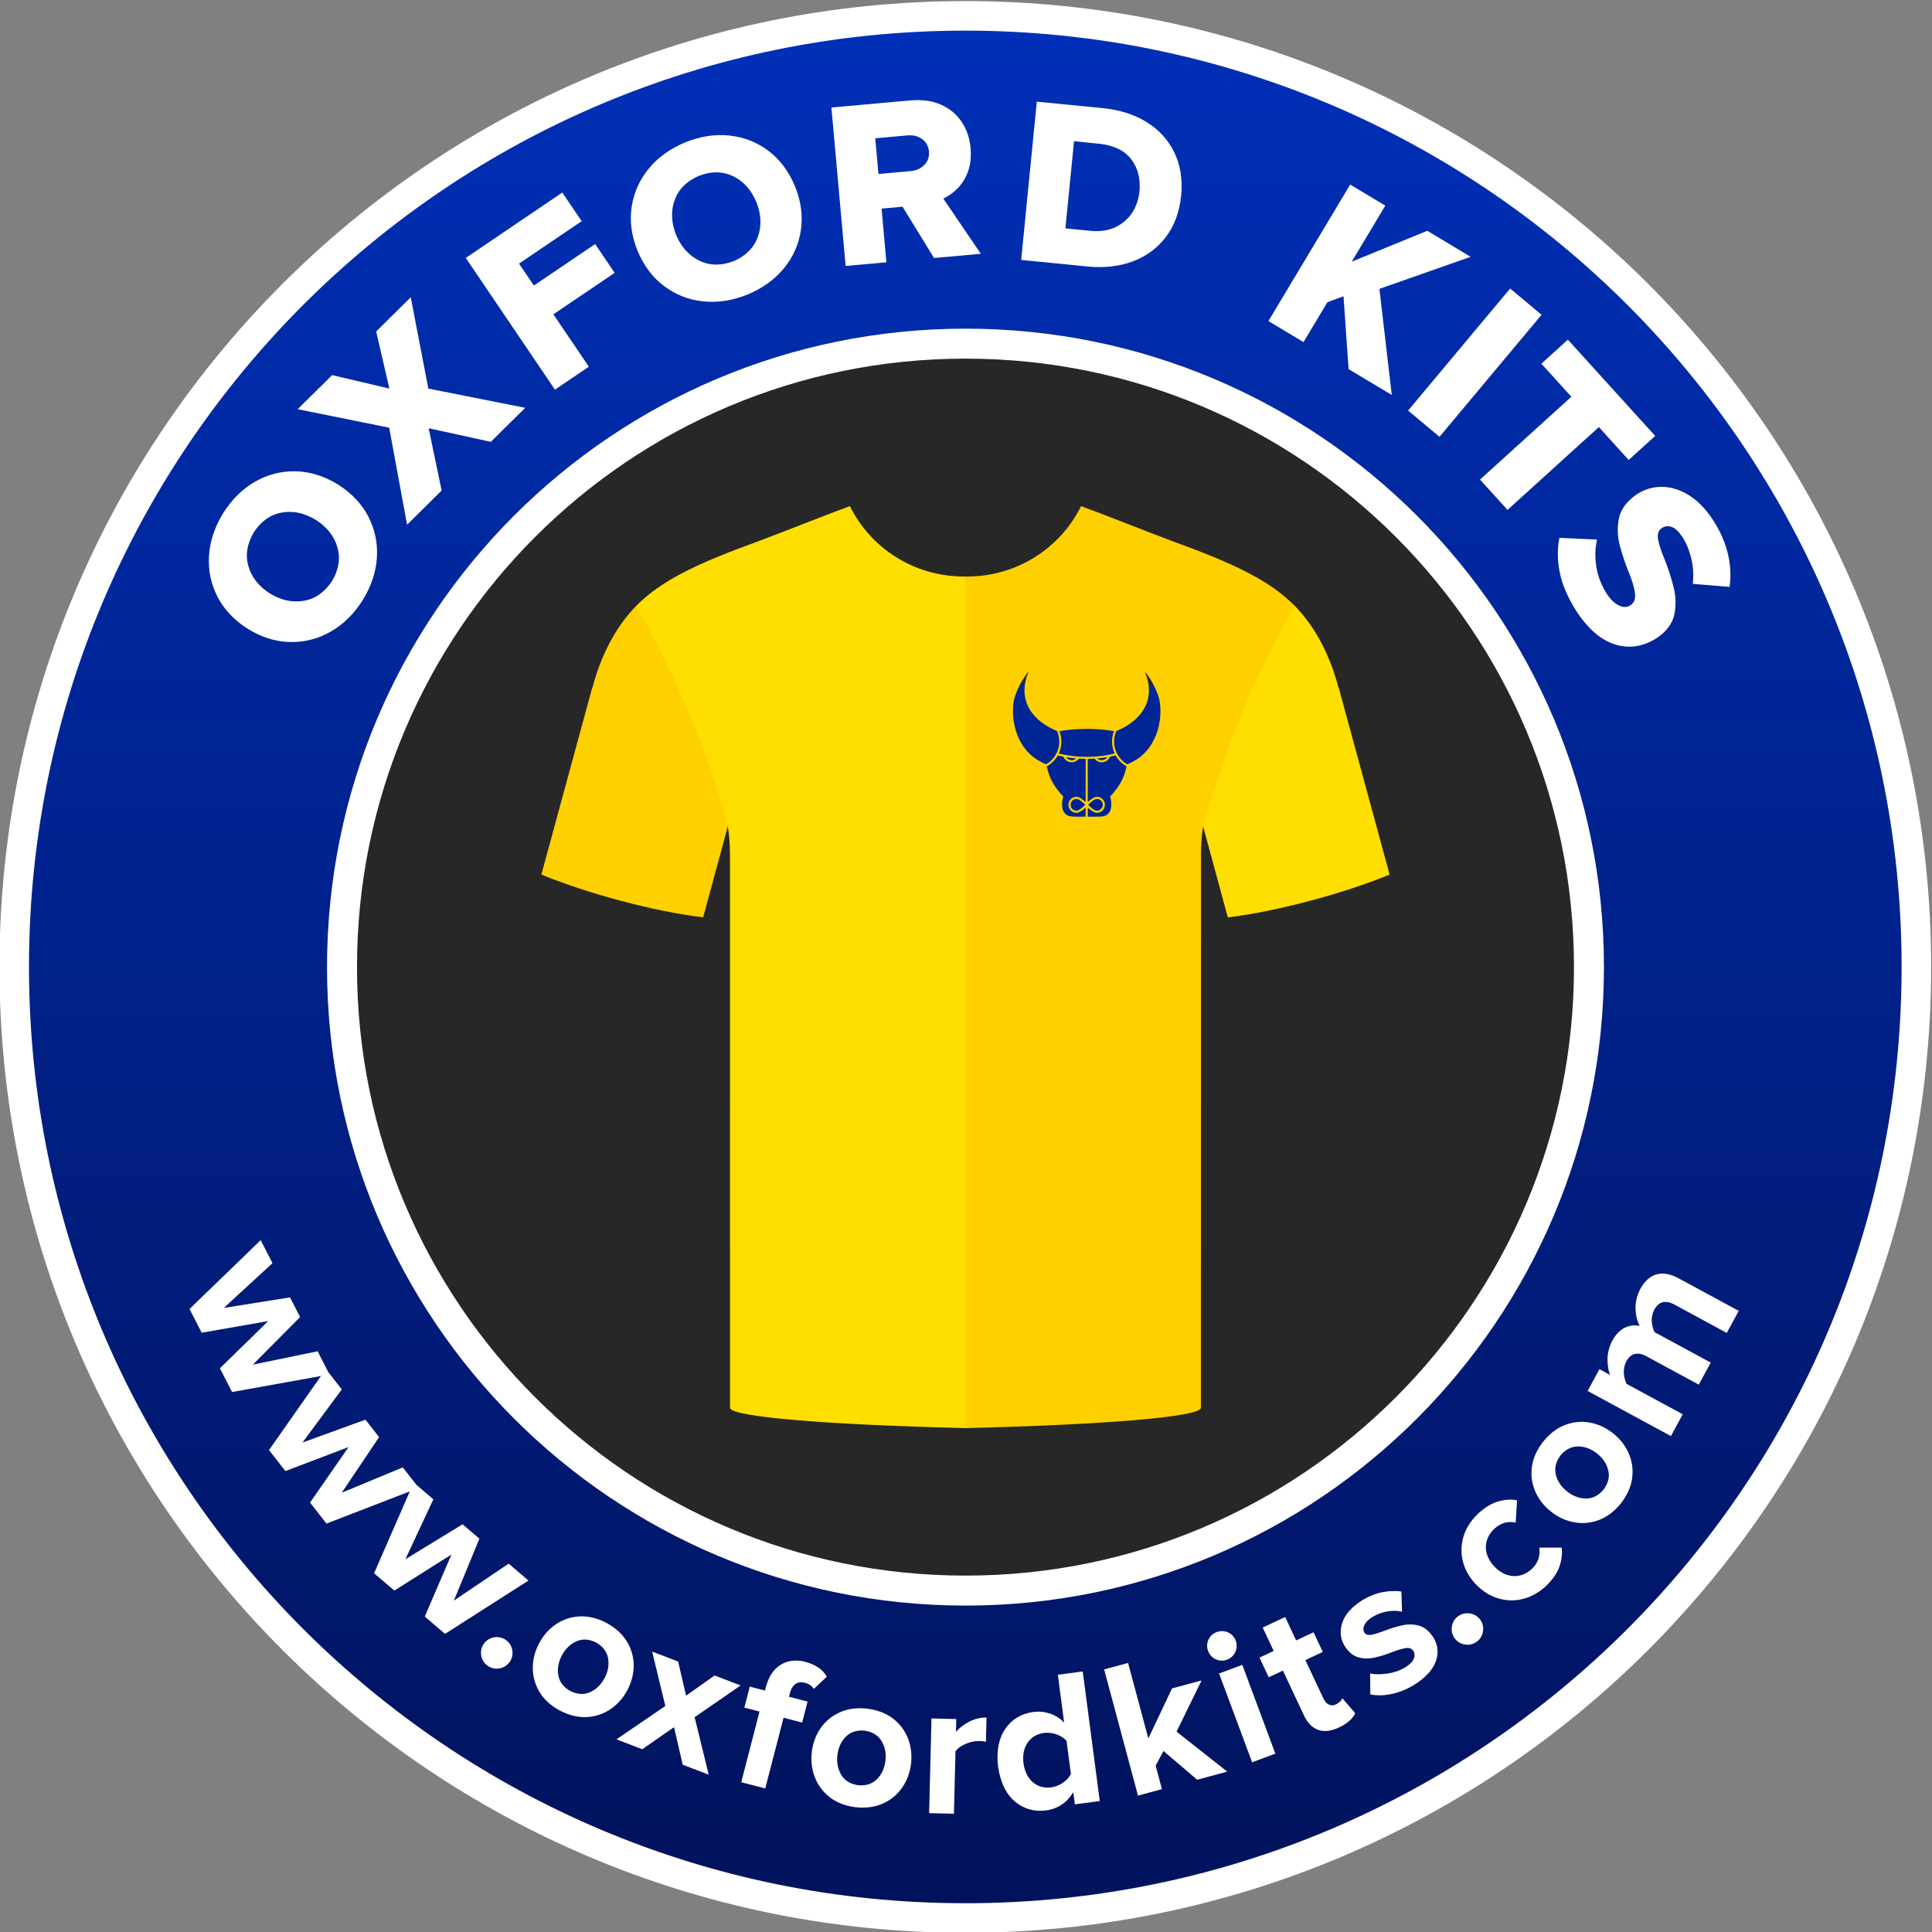 <?xml version="1.0" encoding="UTF-8" standalone="no"?>
<svg version="1.1" xmlns="http://www.w3.org/2000/svg" xmlns:xlink="http://www.w3.org/1999/xlink" width="256" height="256">
	<rect width="100%" height="100%" fill="#808080" stroke="none"/>
	<defs>
		<linearGradient id="grad_dp_001" gradientUnits="userSpaceOnUse" x1="127.932" y1="0.761" x2="127.932" y2="254.933">
			<stop offset="0" stop-color="#0030b9"/>
			<stop offset="1" stop-color="#01125b"/>
		</linearGradient>
	</defs>
	<g id="dp_dp001">
		<path id="dp_path002" fill="white" fill-rule="evenodd" fill-opacity="0" d="M -0.064,0.153 L 255.927,0.153 L 255.927,256.144 L -0.064,256.144 Z "/>
		<path id="dp_path003" fill="#272727" fill-rule="evenodd" d="M 129.695,30.179 C 184.075,30.179 228.157,74.033 228.157,128.131 C 228.157,182.228 184.075,226.083 129.695,226.083 C 75.315,226.083 31.232,182.228 31.232,128.131 C 31.232,74.033 75.315,30.179 129.695,30.179 Z "/>
		<path id="dp_path004" fill="url(#grad_dp_001)" fill-rule="evenodd" d="M 131.192,90.633 L 154.787,90.728 L 154.883,103.157 L 142.797,116.345 L 131.096,103.157 Z M 44.007,127.849 C 44.008,174.531 81.251,211.773 127.932,211.773 C 174.613,211.773 211.856,174.531 211.857,127.849 C 211.856,127.848 211.857,127.848 211.857,127.848 C 211.857,81.168 174.613,43.924 127.932,43.924 C 81.251,43.924 44.007,81.168 44.007,127.849 Z M 0.845,127.848 C 0.845,57.66 57.744,0.761 127.931,0.761 C 198.119,0.761 255.017,57.66 255.017,127.848 L 255.017,127.848 C 255.017,198.035 198.119,254.933 127.931,254.933 C 57.744,254.933 0.845,198.035 0.845,127.848 Z "/>
		<path id="dp_path005" fill="white" fill-rule="evenodd" d="M -0.072,128.125 L -0.072,128.125 L -0.072,128.125 C -0.072,57.444 57.227,0.144 127.908,0.144 L 127.908,0.144 C 198.589,0.145 255.888,57.444 255.888,128.125 L 255.888,128.125 C 255.888,128.125 255.888,128.125 255.888,128.125 C 255.888,198.807 198.589,256.105 127.908,256.105 C 57.227,256.105 -0.072,198.807 -0.072,128.125 Z M 3.841,128.124 L 3.841,128.124 C 3.841,196.643 59.388,252.189 127.907,252.189 C 196.427,252.189 251.973,196.644 251.973,128.124 L 251.973,128.124 C 251.973,128.124 251.972,128.124 251.973,128.124 C 251.972,59.605 196.427,4.059 127.907,4.059 L 127.908,4.059 C 59.388,4.059 3.843,59.605 3.841,128.124 Z "/>
		<path id="dp_path006" fill="white" fill-rule="evenodd" d="M 43.333,128.149 L 43.333,128.148 L 43.333,128.149 C 43.333,81.425 81.209,43.549 127.932,43.549 C 174.655,43.549 212.531,81.425 212.531,128.149 L 212.531,128.148 C 212.531,128.148 212.531,128.148 212.531,128.149 C 212.531,174.872 174.655,212.748 127.932,212.748 C 81.209,212.748 43.333,174.872 43.333,128.149 Z M 47.304,128.148 C 47.304,172.677 83.403,208.776 127.932,208.776 L 127.932,208.776 C 172.461,208.776 208.56,172.677 208.56,128.148 C 208.56,83.619 172.461,47.521 127.932,47.521 L 127.932,47.521 C 83.403,47.521 47.304,83.619 47.304,128.148 Z "/>
		<path id="dp_path007" fill="#ffdf00" fill-rule="evenodd" d="M 100.572,71.684 C 105.271,69.915 109.255,68.288 112.612,67.065 C 115.343,72.588 121.075,76.391 127.707,76.391 C 127.78,76.391 127.855,76.391 127.932,76.391 C 135.473,113.395 157.803,186.343 127.932,189.229 C 109.617,188.789 96.736,187.748 96.733,186.532 C 96.731,162.095 96.729,137.657 96.727,113.223 C 96.727,111.995 96.627,110.487 96.436,109.515 L 96.388,109.5 C 86.463,102.699 81.965,92.895 84.271,80.311 C 87.648,76.867 92.559,74.589 100.572,71.684 Z "/>
		<path id="dp_path008" fill="#ffd000" fill-rule="evenodd" d="M 84.307,80.269 C 89.436,89.264 93.631,99.24 96.447,109.479 L 93.168,121.559 C 86.649,120.759 78.035,118.463 71.731,115.888 L 78.465,91.156 L 78.489,91.156 C 79.56,87.123 81.371,83.287 84.307,80.269 Z "/>
		<path id="dp_path009" fill="#ffd000" fill-rule="evenodd" d="M 143.856,100.557 L 143.853,106.276 C 143.512,105.967 143.005,105.572 142.645,105.572 C 142.055,105.572 141.579,106.048 141.579,106.64 C 141.579,107.228 142.055,107.707 142.645,107.707 C 143.005,107.707 143.512,107.315 143.851,107.005 C 143.851,107.687 143.851,108.153 143.848,108.209 C 143.841,108.209 142.848,108.216 142.848,108.216 C 141.975,108.209 141.545,108.209 141.177,107.847 C 140.737,107.412 140.716,106.912 140.745,106.273 C 140.76,105.908 140.919,105.575 140.868,105.519 C 139.899,104.472 139.06,103.351 138.709,101.545 C 139.316,101.207 139.819,100.704 140.16,100.1 C 140.404,100.16 140.653,100.213 140.904,100.264 C 141.079,100.697 141.504,101.004 142,101.004 C 142.391,101.004 142.735,100.817 142.949,100.525 C 143.249,100.544 143.551,100.555 143.856,100.557 Z M 145.54,105.881 C 145.879,105.968 146.125,106.276 146.125,106.64 C 146.125,107.071 145.777,107.419 145.345,107.419 C 144.915,107.419 144.195,106.653 144.195,106.64 C 144.195,106.628 144.915,105.86 145.345,105.86 C 145.412,105.86 145.477,105.867 145.54,105.881 Z M 142.813,105.891 C 143.24,106.039 143.793,106.628 143.793,106.64 C 143.793,106.653 143.072,107.419 142.64,107.419 C 142.209,107.419 141.859,107.071 141.859,106.64 C 141.859,106.208 142.209,105.86 142.64,105.86 C 142.696,105.86 142.753,105.869 142.813,105.891 Z M 147.827,100.1 C 148.168,100.704 148.671,101.207 149.275,101.545 C 148.924,103.351 148.088,104.472 147.119,105.519 C 147.068,105.575 147.225,105.908 147.243,106.273 C 147.271,106.912 147.249,107.412 146.807,107.847 C 146.443,108.209 146.012,108.209 145.139,108.216 C 145.137,108.216 144.144,108.209 144.136,108.209 C 144.136,108.153 144.136,107.687 144.136,107.005 C 144.475,107.315 144.983,107.707 145.343,107.707 C 145.932,107.707 146.408,107.228 146.408,106.64 C 146.408,106.048 145.932,105.572 145.343,105.572 C 144.983,105.572 144.475,105.967 144.133,106.276 L 144.131,100.557 C 144.436,100.555 144.739,100.544 145.037,100.525 C 145.253,100.817 145.596,101.004 145.988,101.004 C 146.483,101.004 146.908,100.697 147.083,100.264 C 147.335,100.213 147.583,100.16 147.827,100.1 Z M 146.741,100.327 C 146.58,100.571 146.301,100.733 145.988,100.733 C 145.756,100.733 145.543,100.647 145.381,100.501 C 145.843,100.463 146.297,100.404 146.741,100.327 Z M 142.607,100.501 C 142.444,100.647 142.232,100.733 142,100.733 C 141.685,100.733 141.407,100.571 141.245,100.327 C 141.691,100.404 142.144,100.463 142.607,100.501 Z M 147.607,96.885 C 147.44,97.311 147.348,97.775 147.348,98.26 C 147.348,98.827 147.475,99.363 147.696,99.844 C 146.533,100.131 145.307,100.284 144.037,100.284 C 144.029,100.284 143.957,100.284 143.951,100.284 C 142.681,100.284 141.453,100.131 140.288,99.844 C 140.513,99.363 140.639,98.827 140.639,98.26 C 140.639,97.775 140.547,97.311 140.377,96.885 C 140.397,96.883 141.869,96.588 144.013,96.585 S 147.591,96.883 147.607,96.885 Z M 151.689,88.996 C 151.695,88.997 152.664,90.005 153.435,92.065 C 154.116,93.891 153.972,98.26 150.809,100.501 C 150.339,100.808 149.795,101.125 149.352,101.269 C 148.317,100.665 147.627,99.544 147.627,98.26 C 147.627,97.767 147.728,97.299 147.912,96.873 C 150.815,95.679 153.399,93.095 151.689,88.996 Z M 136.297,88.996 C 134.588,93.095 137.169,95.679 140.073,96.873 C 140.259,97.299 140.36,97.767 140.36,98.26 C 140.36,99.544 139.667,100.665 138.635,101.269 C 138.192,101.125 137.647,100.808 137.177,100.501 C 134.016,98.26 133.871,93.891 134.552,92.065 C 135.323,90.005 136.292,88.997 136.297,88.996 Z M 155.289,71.684 C 150.589,69.915 146.604,68.288 143.247,67.065 C 140.52,72.588 134.784,76.391 128.155,76.391 C 128.079,76.391 128.004,76.391 127.932,76.391 L 127.932,93.644 L 127.932,189.229 C 146.241,188.789 159.123,187.748 159.127,186.532 C 159.129,162.095 159.135,137.657 159.135,113.223 C 159.135,111.995 159.236,110.487 159.424,109.515 L 159.473,109.5 C 169.061,104.656 172.777,94.328 171.592,80.311 C 168.213,76.867 163.301,74.589 155.289,71.684 Z "/>
		<path id="dp_path010" fill="#ffdf00" fill-rule="evenodd" d="M 171.553,80.269 C 166.424,89.264 162.231,99.24 159.415,109.479 L 162.692,121.559 C 169.213,120.759 177.824,118.463 184.131,115.888 L 177.396,91.156 L 177.372,91.156 C 176.299,87.123 174.493,83.287 171.553,80.269 Z "/>
		<path id="dp_path011" fill="white" fill-rule="evenodd" d="M 30.751,184.451 L 42.528,182.328 L 35.643,192.143 L 37.819,194.925 L 46.184,191.745 L 41.083,199.099 L 43.26,201.881 L 54.305,197.616 L 49.568,208.467 L 52.255,210.76 L 59.821,205.981 L 56.284,214.203 L 58.971,216.496 L 70.024,209.431 L 67.399,207.189 L 60.136,212.092 L 63.527,203.883 L 61.295,201.976 L 53.716,206.609 L 57.423,198.669 L 55.189,196.761 L 53.371,194.436 L 45.279,197.797 L 50.233,190.425 L 48.425,188.113 L 40.077,191.147 L 45.288,184.103 L 43.511,181.831 L 42.087,179.051 L 33.505,180.821 L 39.765,174.52 L 38.427,171.907 L 29.655,173.308 L 36.104,167.376 L 34.541,164.327 L 25.112,173.447 L 26.723,176.591 L 35.539,175.051 L 29.14,181.307 Z "/>
		<path id="dp_path012" fill="white" fill-rule="evenodd" d="M 64.679,220.773 C 65.179,221.08 65.704,221.173 66.255,221.057 C 66.807,220.94 67.248,220.641 67.58,220.157 C 67.887,219.657 67.981,219.132 67.864,218.581 C 67.747,218.029 67.448,217.588 66.964,217.256 C 66.464,216.949 65.939,216.856 65.388,216.972 C 64.837,217.089 64.395,217.388 64.063,217.872 C 63.756,218.372 63.663,218.897 63.78,219.448 C 63.896,219.999 64.195,220.441 64.679,220.773 Z "/>
		<path id="dp_path013" fill="white" fill-rule="evenodd" d="M 74.189,226.661 C 75.423,227.297 76.616,227.584 77.769,227.519 C 78.923,227.451 79.964,227.103 80.895,226.475 C 81.824,225.844 82.571,225.001 83.136,223.943 C 83.693,222.881 83.969,221.791 83.967,220.672 C 83.961,219.552 83.661,218.5 83.068,217.511 C 82.471,216.524 81.563,215.7 80.343,215.037 C 79.117,214.405 77.929,214.12 76.783,214.184 C 75.635,214.249 74.597,214.593 73.669,215.22 C 72.743,215.847 71.996,216.688 71.432,217.747 C 70.873,218.808 70.597,219.901 70.599,221.023 C 70.599,222.145 70.895,223.201 71.484,224.192 C 72.073,225.18 72.977,226.004 74.189,226.661 Z M 75.563,224.068 C 74.667,223.559 74.139,222.871 73.983,222 C 73.825,221.127 73.983,220.243 74.451,219.344 C 74.924,218.464 75.564,217.843 76.372,217.487 C 77.18,217.127 78.045,217.176 78.969,217.632 C 79.877,218.147 80.411,218.839 80.572,219.709 C 80.733,220.579 80.581,221.459 80.117,222.344 C 79.64,223.237 78.995,223.864 78.183,224.223 C 77.371,224.581 76.499,224.529 75.563,224.068 Z "/>
		<path id="dp_path014" fill="white" fill-rule="evenodd" d="M 93.909,235.153 L 92.041,227.537 L 98.131,223.331 L 94.687,222.012 L 90.909,224.683 L 89.859,220.163 L 86.413,218.844 L 88.16,226.052 L 81.683,230.472 L 85.103,231.783 L 89.311,228.857 L 90.464,233.835 Z "/>
		<path id="dp_path015" fill="white" fill-rule="evenodd" d="M 101.399,236.98 L 103.824,227.612 L 106.288,228.249 L 107.008,225.467 L 104.544,224.829 L 104.672,224.329 C 104.831,223.745 105.083,223.343 105.428,223.124 C 105.773,222.904 106.175,222.853 106.633,222.972 C 106.923,223.049 107.165,223.155 107.361,223.295 C 107.56,223.433 107.721,223.599 107.844,223.791 L 109.551,222.171 C 109.28,221.663 108.885,221.243 108.367,220.917 C 107.848,220.588 107.287,220.347 106.681,220.195 C 105.444,219.885 104.364,220.02 103.437,220.592 C 102.513,221.164 101.864,222.135 101.491,223.507 L 101.363,224.005 L 99.351,223.485 L 98.629,226.268 L 100.641,226.789 L 98.219,236.156 Z "/>
		<path id="dp_path016" fill="white" fill-rule="evenodd" d="M 113.373,239.467 C 114.753,239.612 115.969,239.444 117.02,238.964 C 118.071,238.483 118.915,237.78 119.552,236.856 C 120.189,235.931 120.579,234.873 120.721,233.683 C 120.855,232.491 120.715,231.375 120.307,230.333 C 119.895,229.292 119.232,228.42 118.32,227.716 C 117.405,227.013 116.26,226.576 114.883,226.401 C 113.511,226.257 112.3,226.423 111.256,226.9 C 110.209,227.377 109.368,228.076 108.732,228.996 C 108.096,229.916 107.707,230.972 107.564,232.163 C 107.431,233.355 107.571,234.473 107.979,235.519 C 108.388,236.564 109.047,237.44 109.956,238.148 C 110.864,238.855 112.005,239.293 113.373,239.467 Z M 113.711,236.552 C 112.691,236.403 111.949,235.953 111.487,235.199 C 111.023,234.443 110.848,233.563 110.957,232.555 C 111.079,231.563 111.449,230.751 112.073,230.125 C 112.695,229.497 113.519,229.229 114.545,229.317 C 115.579,229.467 116.327,229.917 116.793,230.671 C 117.26,231.421 117.437,232.297 117.328,233.291 C 117.207,234.296 116.833,235.115 116.207,235.744 C 115.581,236.373 114.751,236.641 113.711,236.552 Z "/>
		<path id="dp_path017" fill="white" fill-rule="evenodd" d="M 126.401,240.332 L 126.607,232.045 C 126.917,231.64 127.371,231.312 127.973,231.061 C 128.575,230.809 129.16,230.688 129.732,230.692 C 129.927,230.696 130.097,230.707 130.244,230.723 C 130.393,230.74 130.525,230.763 130.639,230.792 L 130.719,227.58 C 129.928,227.576 129.175,227.752 128.461,228.113 C 127.749,228.475 127.151,228.928 126.669,229.476 L 126.712,227.784 L 123.427,227.703 L 123.116,240.251 Z "/>
		<path id="dp_path018" fill="white" fill-rule="evenodd" d="M 145.725,238.649 L 143.467,221.477 L 140.171,221.911 L 141.004,228.247 C 140.421,227.668 139.776,227.267 139.075,227.04 C 138.369,226.812 137.647,226.748 136.903,226.848 C 135.289,227.077 134.049,227.832 133.187,229.107 C 132.324,230.384 132.012,232.043 132.249,234.085 C 132.559,236.172 133.299,237.709 134.468,238.7 C 135.637,239.691 137.021,240.087 138.617,239.888 C 139.383,239.785 140.072,239.529 140.683,239.119 C 141.292,238.709 141.803,238.161 142.217,237.476 L 142.429,239.084 Z M 139.269,236.841 C 138.309,236.951 137.5,236.719 136.84,236.141 C 136.181,235.564 135.773,234.729 135.615,233.637 C 135.487,232.553 135.667,231.648 136.155,230.924 C 136.643,230.199 137.365,229.764 138.32,229.621 C 138.879,229.557 139.433,229.62 139.983,229.809 C 140.533,229.999 140.979,230.285 141.321,230.665 L 141.899,235.057 C 141.667,235.513 141.309,235.905 140.827,236.231 C 140.345,236.556 139.825,236.76 139.269,236.841 Z "/>
		<path id="dp_path019" fill="white" fill-rule="evenodd" d="M 162.619,234.751 L 155.899,229.452 L 159.216,222.669 L 155.303,223.719 L 152.159,230.347 L 149.477,220.351 L 146.303,221.201 L 150.788,237.924 L 153.963,237.073 L 153.128,233.961 L 154.165,232.013 L 158.629,235.821 Z "/>
		<path id="dp_path020" fill="white" fill-rule="evenodd" d="M 162.581,219.923 C 163.1,219.716 163.469,219.373 163.687,218.897 C 163.904,218.42 163.923,217.917 163.74,217.389 C 163.533,216.872 163.192,216.507 162.719,216.296 C 162.245,216.087 161.744,216.072 161.216,216.255 C 160.709,216.457 160.347,216.793 160.128,217.26 C 159.909,217.729 159.891,218.229 160.072,218.755 C 160.279,219.273 160.621,219.643 161.096,219.861 C 161.571,220.08 162.065,220.101 162.581,219.923 Z M 168.992,232.365 L 164.613,220.603 L 161.533,221.749 L 165.913,233.512 Z "/>
		<path id="dp_path021" fill="white" fill-rule="evenodd" d="M 177.42,228.901 C 178.039,228.607 178.52,228.292 178.865,227.963 C 179.211,227.633 179.445,227.312 179.571,227.003 L 177.865,225.02 C 177.824,225.156 177.725,225.303 177.569,225.46 C 177.415,225.613 177.223,225.747 176.996,225.857 C 176.661,226.005 176.349,226.003 176.061,225.853 C 175.773,225.704 175.541,225.443 175.365,225.073 L 172.969,219.968 L 175.275,218.887 L 174.053,216.284 L 171.749,217.365 L 170.292,214.261 L 167.317,215.657 L 168.773,218.761 L 166.892,219.644 L 168.113,222.247 L 169.995,221.364 L 172.765,227.269 C 173.248,228.293 173.884,228.944 174.671,229.22 C 175.459,229.496 176.373,229.389 177.42,228.901 Z "/>
		<path id="dp_path022" fill="white" fill-rule="evenodd" d="M 187.372,223.261 C 188.857,222.328 189.809,221.304 190.229,220.189 C 190.649,219.075 190.556,218.013 189.949,217.003 C 189.412,216.163 188.788,215.635 188.077,215.425 C 187.365,215.216 186.628,215.192 185.863,215.355 C 185.099,215.516 184.368,215.733 183.669,216.005 C 182.973,216.276 182.369,216.472 181.859,216.592 C 181.349,216.713 180.995,216.625 180.791,216.333 C 180.612,216.024 180.612,215.681 180.797,215.307 C 180.981,214.931 181.329,214.584 181.843,214.26 C 182.516,213.864 183.203,213.613 183.907,213.508 C 184.612,213.404 185.235,213.423 185.776,213.561 L 185.689,210.877 C 184.895,210.775 184.056,210.807 183.172,210.976 C 182.289,211.148 181.396,211.504 180.491,212.047 C 179.084,212.944 178.204,213.944 177.852,215.047 C 177.5,216.147 177.605,217.161 178.165,218.089 C 178.688,218.909 179.299,219.413 179.995,219.605 C 180.692,219.796 181.417,219.804 182.169,219.631 C 182.924,219.46 183.645,219.237 184.339,218.965 C 185.031,218.695 185.636,218.505 186.153,218.401 C 186.669,218.297 187.039,218.409 187.264,218.736 C 187.469,219.073 187.489,219.435 187.32,219.82 C 187.148,220.207 186.76,220.589 186.153,220.967 C 185.457,221.372 184.68,221.636 183.821,221.76 C 182.964,221.883 182.207,221.876 181.548,221.741 L 181.577,224.521 C 182.472,224.695 183.427,224.672 184.436,224.451 C 185.448,224.231 186.427,223.833 187.372,223.261 Z "/>
		<path id="dp_path023" fill="white" fill-rule="evenodd" d="M 195.713,217.517 C 196.171,217.149 196.436,216.687 196.511,216.128 C 196.587,215.571 196.455,215.053 196.111,214.577 C 195.744,214.12 195.28,213.855 194.723,213.779 C 194.164,213.704 193.648,213.836 193.172,214.179 C 192.715,214.547 192.449,215.009 192.373,215.568 C 192.297,216.127 192.429,216.643 192.773,217.119 C 193.14,217.576 193.604,217.841 194.161,217.917 C 194.72,217.993 195.237,217.86 195.713,217.517 Z "/>
		<path id="dp_path024" fill="white" fill-rule="evenodd" d="M 204.881,210.131 C 205.797,209.233 206.392,208.344 206.671,207.46 C 206.949,206.576 207.032,205.777 206.921,205.063 L 203.964,205.071 C 204.043,205.589 204.001,206.091 203.843,206.572 C 203.681,207.051 203.395,207.492 202.98,207.888 C 202.229,208.572 201.404,208.889 200.504,208.835 C 199.604,208.779 198.768,208.356 197.997,207.565 C 197.252,206.751 196.883,205.893 196.885,204.999 C 196.889,204.103 197.255,203.299 197.984,202.591 C 198.403,202.199 198.852,201.932 199.333,201.791 C 199.813,201.651 200.316,201.637 200.836,201.753 L 201.016,198.801 C 200.311,198.651 199.511,198.689 198.617,198.921 C 197.723,199.153 196.803,199.699 195.856,200.563 C 194.923,201.453 194.284,202.445 193.944,203.532 C 193.601,204.62 193.561,205.717 193.821,206.82 C 194.081,207.925 194.652,208.949 195.528,209.895 C 196.425,210.829 197.417,211.463 198.509,211.789 C 199.599,212.119 200.696,212.143 201.804,211.865 C 202.908,211.589 203.936,211.009 204.881,210.131 Z "/>
		<path id="dp_path025" fill="white" fill-rule="evenodd" d="M 214.761,199.225 C 215.615,198.132 216.117,197.012 216.268,195.867 C 216.416,194.721 216.268,193.633 215.823,192.601 C 215.376,191.572 214.687,190.68 213.752,189.929 C 212.812,189.184 211.792,188.709 210.692,188.505 C 209.592,188.301 208.501,188.4 207.42,188.8 C 206.339,189.203 205.361,189.943 204.483,191.017 C 203.635,192.104 203.132,193.219 202.983,194.357 C 202.833,195.499 202.979,196.581 203.423,197.608 C 203.865,198.636 204.553,199.525 205.488,200.277 C 206.428,201.023 207.449,201.497 208.553,201.705 C 209.656,201.913 210.748,201.819 211.831,201.423 C 212.911,201.028 213.889,200.293 214.761,199.225 Z M 212.467,197.393 C 211.8,198.18 211.027,198.569 210.141,198.561 C 209.255,198.555 208.415,198.235 207.62,197.608 C 206.841,196.979 206.351,196.235 206.151,195.375 C 205.948,194.515 206.157,193.673 206.777,192.849 C 207.452,192.053 208.229,191.657 209.116,191.661 C 210,191.664 210.836,191.977 211.621,192.597 C 212.409,193.233 212.905,193.984 213.107,194.848 C 213.308,195.713 213.095,196.559 212.467,197.393 Z "/>
		<path id="dp_path026" fill="white" fill-rule="evenodd" d="M 230.392,173.696 L 222.425,169.381 C 221.293,168.777 220.301,168.609 219.444,168.877 C 218.591,169.145 217.885,169.792 217.335,170.819 C 216.891,171.688 216.684,172.564 216.719,173.447 C 216.752,174.329 216.936,175.076 217.268,175.687 C 216.539,175.545 215.861,175.639 215.233,175.965 C 214.605,176.293 214.069,176.861 213.623,177.671 C 213.188,178.548 212.981,179.409 213.005,180.256 C 213.029,181.104 213.148,181.749 213.36,182.193 L 211.933,181.421 L 210.369,184.311 L 221.405,190.288 L 222.971,187.399 L 215.521,183.364 C 215.332,182.973 215.216,182.512 215.169,181.975 C 215.123,181.437 215.229,180.909 215.487,180.393 C 215.815,179.811 216.209,179.477 216.668,179.395 C 217.127,179.311 217.616,179.412 218.136,179.701 L 225.097,183.472 L 226.68,180.548 L 219.24,176.519 C 219.043,176.137 218.92,175.677 218.872,175.139 C 218.825,174.601 218.933,174.071 219.197,173.541 C 219.527,172.959 219.92,172.625 220.379,172.541 C 220.839,172.457 221.327,172.561 221.847,172.851 L 228.808,176.621 Z "/>
		<path id="dp_path027" fill="white" fill-rule="evenodd" d="M 69.593,54.036 L 56.757,51.489 L 54.427,39.389 L 49.845,43.924 L 51.595,51.487 L 44.007,49.705 L 39.447,54.219 L 51.569,56.671 L 53.939,69.532 L 58.521,64.997 L 56.797,56.743 L 65.035,58.548 Z "/>
		<path id="dp_path028" fill="white" fill-rule="evenodd" d="M 184.417,52.336 L 182.779,38.275 L 194.871,34.027 L 189.12,30.581 L 179.109,34.675 L 183.559,27.249 L 178.907,24.461 L 168.073,42.543 L 172.724,45.329 L 175.891,40.045 L 178.024,39.256 L 178.695,48.907 Z "/>
		<path id="dp_path029" fill="white" fill-rule="evenodd" d="M 199.752,67.565 L 211.857,56.589 L 215.808,60.947 L 219.319,57.764 L 207.751,45.007 L 204.24,48.189 L 208.213,52.571 L 196.108,63.547 Z "/>
		<path id="dp_path030" fill="white" fill-rule="evenodd" d="M 190.74,57.88 L 204.264,41.712 L 200.105,38.232 L 186.581,54.401 Z "/>
		<path id="dp_path031" fill="white" fill-rule="evenodd" d="M 78.025,48.589 L 73.324,41.649 L 81.443,36.151 L 78.86,32.337 L 70.743,37.836 L 68.773,34.929 L 77.075,29.307 L 74.505,25.513 L 61.715,34.177 L 73.535,51.629 Z "/>
		<path id="dp_path032" fill="white" fill-rule="evenodd" d="M 206.632,71.272 C 206.336,72.707 206.349,74.229 206.673,75.84 C 206.992,77.451 207.723,79.153 208.856,80.948 C 210.412,83.325 212.124,84.807 213.993,85.392 C 215.865,85.977 217.708,85.699 219.521,84.552 C 220.824,83.673 221.599,82.632 221.855,81.428 C 222.108,80.224 222.065,78.976 221.733,77.688 C 221.401,76.401 221.004,75.195 220.545,74.067 C 220.085,72.967 219.804,72.083 219.699,71.413 C 219.589,70.741 219.763,70.259 220.211,69.967 C 220.604,69.704 221.033,69.657 221.504,69.821 C 221.975,69.983 222.452,70.437 222.944,71.181 C 223.457,71.984 223.845,72.925 224.105,74.008 C 224.361,75.088 224.431,76.208 224.305,77.363 L 229.181,77.767 C 229.385,76.3 229.305,74.824 228.945,73.34 C 228.584,71.86 227.948,70.404 227.033,68.976 C 226.048,67.465 224.967,66.347 223.789,65.617 C 222.609,64.889 221.429,64.521 220.243,64.511 C 219.056,64.5 217.96,64.813 216.949,65.457 C 215.588,66.373 214.777,67.443 214.523,68.659 C 214.265,69.877 214.315,71.131 214.667,72.416 C 215.019,73.701 215.433,74.904 215.903,76.024 C 216.324,77.097 216.575,77.985 216.649,78.681 C 216.725,79.381 216.521,79.893 216.033,80.219 C 215.589,80.489 215.087,80.495 214.519,80.232 C 213.953,79.972 213.413,79.448 212.895,78.663 C 212.133,77.435 211.668,76.2 211.499,74.957 C 211.329,73.713 211.369,72.56 211.615,71.493 Z "/>
		<path id="dp_path033" fill="white" fill-rule="evenodd" d="M 142.313,18.716 L 145.749,19.056 C 147.671,19.284 149.064,19.981 149.928,21.149 C 150.793,22.316 151.143,23.727 150.983,25.385 C 150.873,26.436 150.547,27.375 150.005,28.203 C 149.46,29.027 148.728,29.66 147.811,30.099 C 146.891,30.54 145.813,30.705 144.577,30.597 L 141.173,30.261 Z M 144.144,35.316 C 146.357,35.527 148.355,35.296 150.133,34.621 C 151.913,33.947 153.363,32.875 154.483,31.403 C 155.601,29.933 156.277,28.108 156.511,25.932 C 156.711,23.751 156.401,21.831 155.591,20.176 C 154.78,18.52 153.564,17.189 151.945,16.185 C 150.327,15.18 148.407,14.564 146.184,14.336 L 137.383,13.468 L 135.311,34.444 Z "/>
		<path id="dp_path034" fill="white" fill-rule="evenodd" d="M 129.965,33.629 L 124.991,26.305 C 125.636,26.017 126.255,25.583 126.843,25 C 127.432,24.421 127.896,23.687 128.24,22.795 C 128.583,21.905 128.705,20.851 128.609,19.633 C 128.491,18.319 128.097,17.161 127.435,16.163 C 126.772,15.164 125.871,14.405 124.728,13.887 C 123.587,13.369 122.235,13.175 120.677,13.301 L 110.165,14.247 L 112.053,35.24 L 117.455,34.755 L 116.815,27.643 L 119.592,27.392 L 123.764,34.187 Z M 123.099,20.068 C 123.143,20.8 122.935,21.399 122.477,21.861 C 122.016,22.327 121.42,22.593 120.691,22.667 L 116.401,23.052 L 115.976,18.324 L 120.265,17.937 C 120.996,17.879 121.629,18.037 122.167,18.412 C 122.7,18.784 123.012,19.336 123.099,20.068 Z "/>
		<path id="dp_path035" fill="white" fill-rule="evenodd" d="M 100.227,26.776 C 100.869,28.401 100.935,29.936 100.424,31.376 C 99.909,32.817 98.848,33.889 97.233,34.596 C 95.569,35.231 94.051,35.213 92.676,34.545 C 91.299,33.877 90.267,32.737 89.587,31.127 C 88.939,29.488 88.875,27.951 89.392,26.513 C 89.908,25.079 90.98,24.005 92.612,23.295 C 94.259,22.665 95.765,22.684 97.14,23.345 C 98.511,24.011 99.541,25.153 100.227,26.776 Z M 84.469,33.219 C 85.301,35.208 86.48,36.772 87.997,37.909 C 89.519,39.049 91.235,39.724 93.151,39.932 C 95.065,40.14 97.028,39.837 99.047,39.031 C 101.049,38.193 102.66,37.035 103.877,35.545 C 105.091,34.059 105.84,32.376 106.121,30.499 C 106.403,28.625 106.144,26.685 105.344,24.683 C 104.513,22.695 103.337,21.131 101.824,19.989 C 100.308,18.847 98.595,18.173 96.688,17.963 C 94.776,17.756 92.815,18.053 90.799,18.86 C 88.793,19.697 87.181,20.861 85.96,22.348 C 84.739,23.839 83.987,25.521 83.7,27.4 C 83.415,29.277 83.669,31.219 84.469,33.219 Z "/>
		<path id="dp_path036" fill="white" fill-rule="evenodd" d="M 41.841,68.881 C 43.316,69.82 44.269,71.025 44.701,72.491 C 45.131,73.959 44.9,75.449 44.007,76.971 C 43.032,78.46 41.793,79.337 40.288,79.604 C 38.78,79.872 37.276,79.553 35.78,78.649 C 34.295,77.703 33.34,76.496 32.915,75.028 C 32.491,73.565 32.728,72.067 33.633,70.533 C 34.596,69.056 35.828,68.187 37.328,67.916 C 38.828,67.649 40.333,67.969 41.841,68.881 Z M 32.865,83.347 C 34.705,84.469 36.579,85.043 38.476,85.073 C 40.375,85.104 42.16,84.643 43.833,83.687 C 45.505,82.731 46.919,81.333 48.077,79.496 C 49.208,77.643 49.832,75.757 49.944,73.839 C 50.053,71.923 49.673,70.12 48.799,68.436 C 47.927,66.755 46.579,65.335 44.756,64.183 C 42.916,63.061 41.045,62.485 39.151,62.449 C 37.253,62.413 35.471,62.873 33.803,63.823 C 32.135,64.776 30.72,66.171 29.563,68.007 C 28.431,69.861 27.808,71.749 27.692,73.671 C 27.577,75.595 27.956,77.397 28.828,79.085 C 29.699,80.773 31.043,82.196 32.865,83.347 Z "/>
	</g>
</svg>